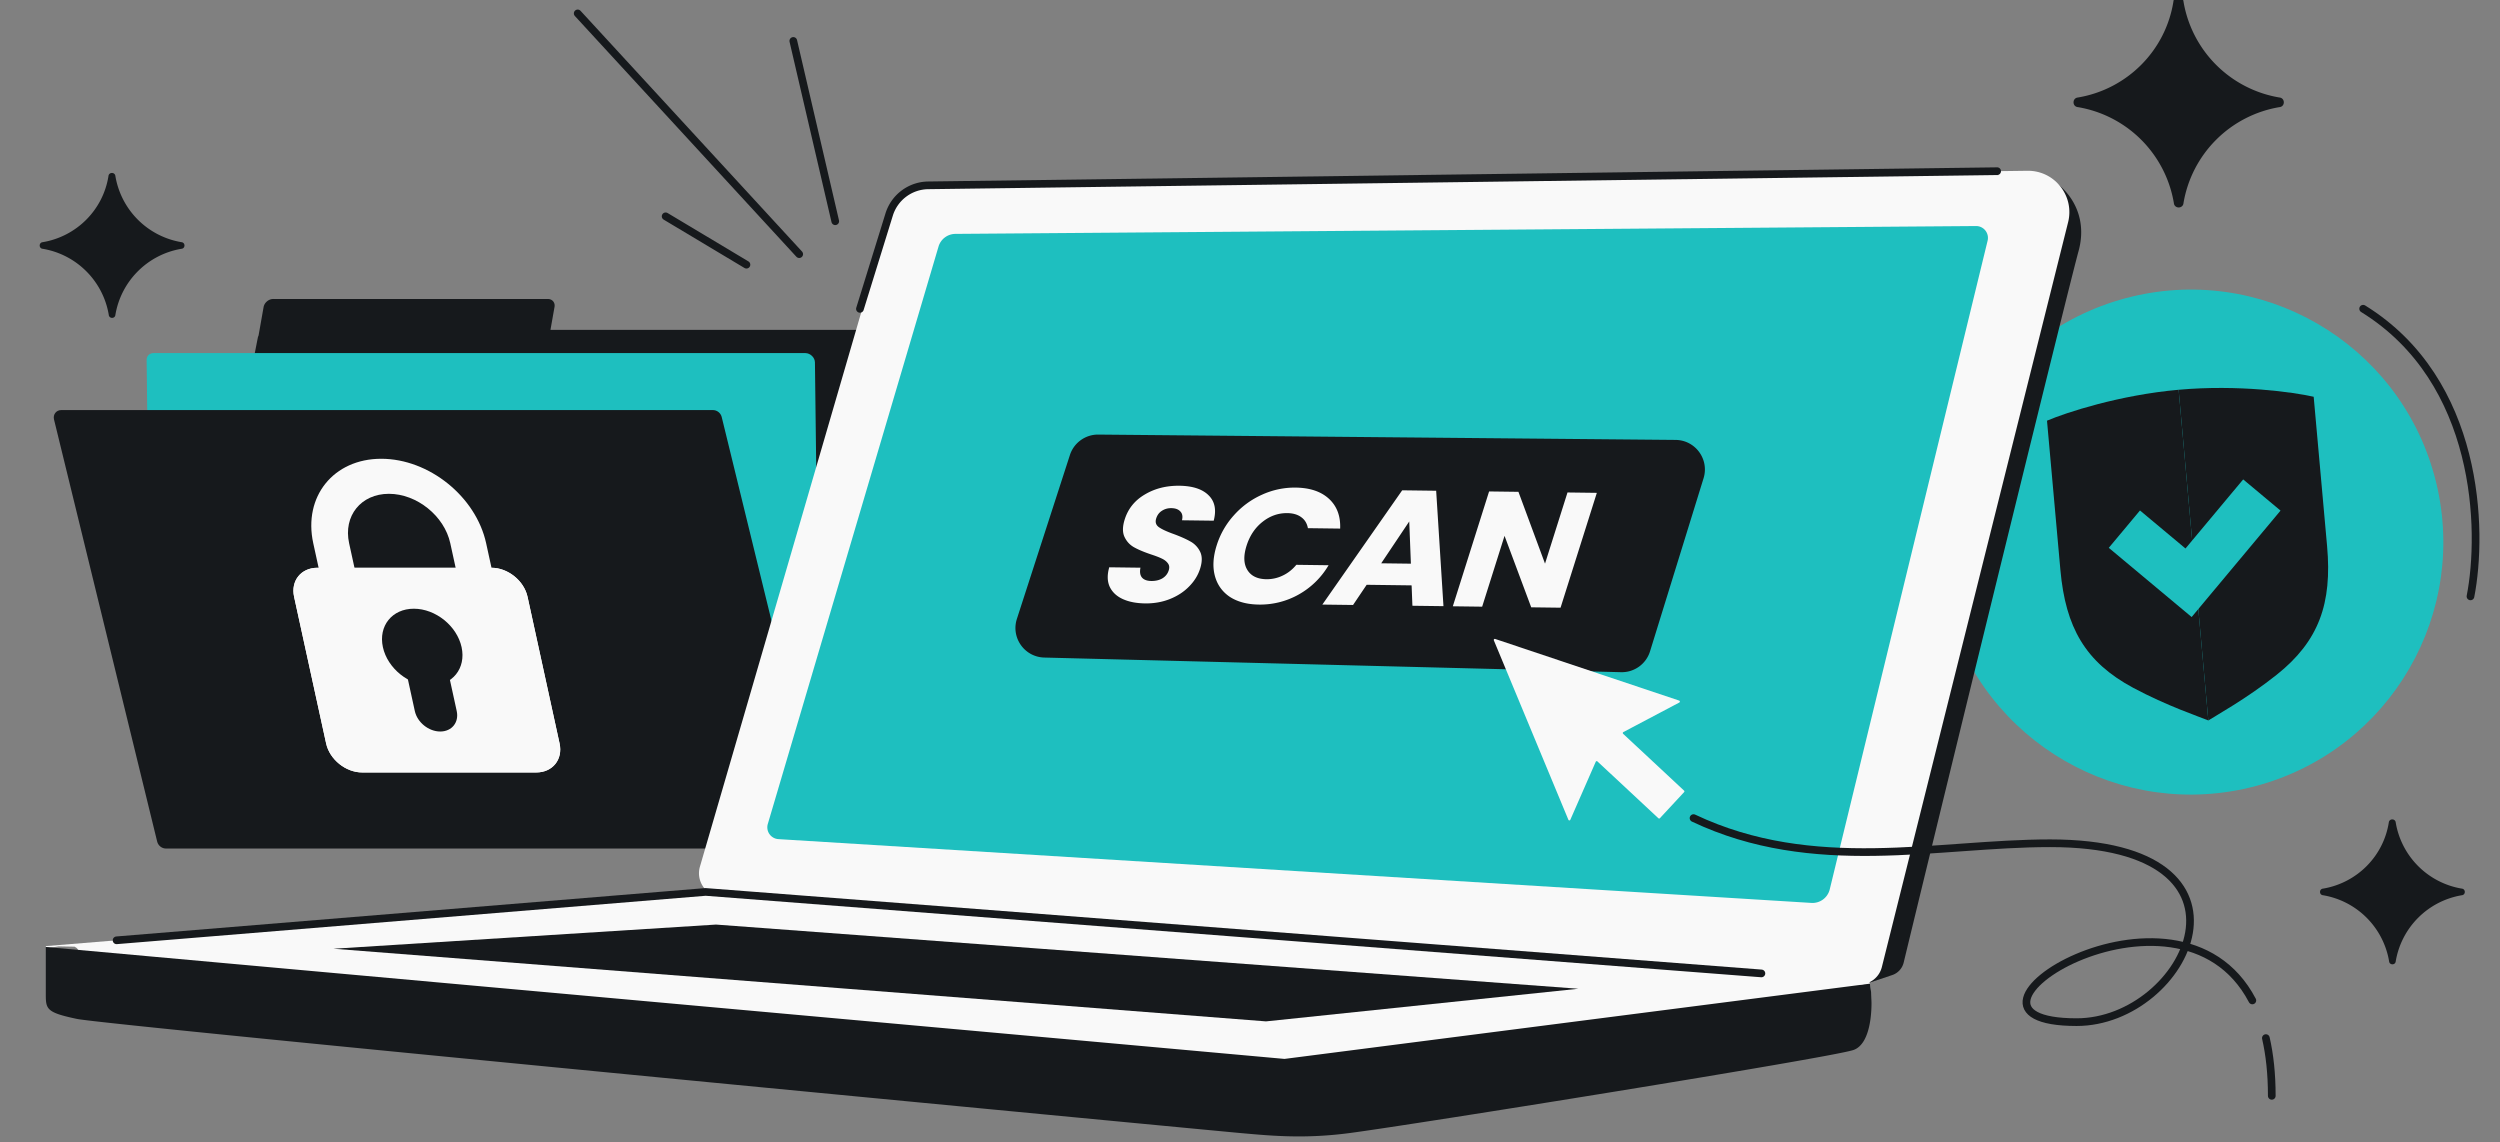 <svg xmlns="http://www.w3.org/2000/svg" width="488" height="223" fill="none"><rect width="100%" height="100%" fill="#808080" stroke="none"/><g clip-path="url(#a)"><circle cx="49.278" cy="49.278" r="49.278" fill="#1EBFBF" transform="scale(-1 1) rotate(15 -403.909 -1733.768)"/><path fill="#16191C" d="M399.574 82.118c3.706-1.576 14.035-4.991 25.695-6.038l5.796 64.549c-1.615-.671-8.092-2.842-14.683-6.378-9.311-4.994-13.184-11.76-14.191-22.981l-2.617-29.151Z"/><path fill="#16191C" d="M451.629 77.446c-3.928-.891-14.7-2.412-26.36-1.365l5.795 64.55c1.47-.949 7.456-4.239 13.312-8.892 8.273-6.573 10.878-13.921 9.871-25.142l-2.618-29.151Z"/><path fill="#1EBFBF" fill-rule="evenodd" d="m445.159 99.671-17.351 20.774-16.174-13.509 6.09-7.292 8.883 7.42 11.261-13.483 7.291 6.09Z" clip-rule="evenodd"/><path fill="#16191C" fill-rule="evenodd" d="M53.342 58.358c-.887 0-1.734.71-1.889 1.582l-.987 5.576a1.758 1.758 0 0 0-.147.432l-19.162 97.728c-.171.875.415 1.59 1.305 1.59h127.256c.875 0 1.714-.692 1.883-1.552l19.162-97.728c.172-.875-.415-1.59-1.305-1.59h-72.009l.793-4.477c.153-.863-.433-1.56-1.311-1.56h-53.59Z" clip-rule="evenodd"/><path fill="#1EBFBF" d="M28.62 70.261c-.01-.77.566-1.338 1.355-1.338h127.22c.978 0 1.87.86 1.881 1.814l.991 81.621c.009.77-.567 1.338-1.356 1.338H31.491c-.978 0-1.87-.859-1.881-1.813l-.99-81.622Z"/><path fill="#16191C" d="M140.876 81.396c-.19-.777-.913-1.35-1.702-1.35H11.954c-.978 0-1.647.867-1.412 1.83l20.14 82.407c.19.777.912 1.351 1.702 1.351h127.219c.978 0 1.647-.867 1.412-1.83l-20.139-82.408Z"/><path fill="#F9F9F9" fill-rule="evenodd" d="m90.98 120.167-3.086-14.13c-1.163-5.327-6.527-9.646-11.98-9.646s-8.93 4.319-7.767 9.646l3.086 14.13c1.164 5.327 6.527 9.646 11.98 9.646 5.454 0 8.93-4.319 7.767-9.646ZM74.42 89.552c-9.319 0-15.261 7.38-13.273 16.485l3.086 14.13c1.989 9.104 11.155 16.485 20.474 16.485 9.32 0 15.262-7.381 13.273-16.485l-3.086-14.13C92.906 96.933 83.74 89.552 74.42 89.552Z" clip-rule="evenodd"/><path fill="#F9F9F9" d="M57.406 116.495c-.683-3.13 1.36-5.666 4.562-5.666H95.94c3.203 0 6.354 2.536 7.037 5.666l6.251 28.622c.684 3.129-1.359 5.666-4.562 5.666h-33.97c-3.204 0-6.354-2.537-7.037-5.666l-6.252-28.622Z"/><path fill="#F9F9F9" fill-rule="evenodd" d="M96.26 112.294H62.287c-2.374 0-3.888 1.881-3.382 4.201l6.252 28.622c.506 2.32 2.842 4.201 5.216 4.201h33.971c2.375 0 3.889-1.881 3.382-4.201l-6.251-28.622c-.507-2.32-2.842-4.201-5.217-4.201Zm-34.292-1.465c-3.203 0-5.245 2.536-4.562 5.666l6.252 28.622c.683 3.129 3.833 5.666 7.036 5.666h33.971c3.203 0 5.246-2.537 4.562-5.666l-6.251-28.622c-.683-3.13-3.834-5.666-7.037-5.666H61.97Z" clip-rule="evenodd"/><path fill="#16191C" d="M90.102 126.324c.905 4.145-1.8 7.504-6.042 7.504s-8.415-3.359-9.32-7.504c-.905-4.144 1.8-7.503 6.042-7.503s8.415 3.359 9.32 7.503Z"/><path fill="#16191C" d="M79.227 130.806c-.482-2.207.959-3.996 3.217-3.996 2.259 0 4.48 1.789 4.962 3.996l1.745 7.991c.482 2.206-.958 3.995-3.216 3.995-2.26 0-4.48-1.789-4.963-3.995l-1.745-7.991Z"/><path stroke="#16191C" stroke-linecap="round" stroke-width="1.5" d="M482.238 116.415c2.514-12.85 1.843-42.07-20.952-56.15"/><path fill="#F9F9F9" d="m8.94 184.681 128.798-10.577 227.205 17.537c.587 2.811.747 8.749-3.305 10.015-5.066 1.583-98.647 12.14-111.517 15.109-5.561 1.284-11.397 2.435-16.582 1.485-5.184-.949-206.008-25.771-212.024-27.037-6.015-1.266-6.081-1.899-6.081-4.918 0-.808-.344-1.265-.874-1.504l-3.099-.06c-1.348.206-2.52.471-2.52-.05Z"/><path fill="#16191C" d="m250.734 206.7 114.274-14.689c.587 2.811.747 11.712-3.306 12.978-5.065 1.583-85.094 14.432-98.186 16.174-8.664 1.153-15.109.572-21.08.034l-.388-.034c-6.081-.547-221.011-21.003-227.026-22.27-6.016-1.266-6.082-1.899-6.082-4.917v-9.126l241.794 21.85ZM369.33 190.343l-4.385 1.462c8.965-53.397 27.901-158.86 31.92-158.15 5.025.886 11.231 6.797 8.867 15.369-1.866 6.764-23.25 93.867-34.137 138.878a3.411 3.411 0 0 1-2.265 2.441Z"/><path fill="#16191C" d="m139.774 180.476 168.324 12.527-60.982 6.371-182.037-14.18 74.695-4.718Z"/><path fill="#F9F9F9" d="m367.336 188.775 36.359-145.396c1.287-5.145-2.646-10.114-7.949-10.044l-214.461 2.843a8.083 8.083 0 0 0-7.654 5.824l-37.003 127.164c-.819 2.816 1.158 5.672 4.081 5.897l222.287 17.1a4.474 4.474 0 0 0 4.34-3.388Z"/><path stroke="#16191C" stroke-linecap="round" stroke-width="1.5" d="m389.843 33.414-208.664 2.765a8.084 8.084 0 0 0-7.615 5.692l-5.703 18.418"/><path fill="#1EBFBF" d="m149.876 160.837 33.321-112.7a3.463 3.463 0 0 1 3.295-2.482l199.228-1.531a2.31 2.31 0 0 1 2.262 2.855L357.164 173.61a3.465 3.465 0 0 1-3.58 2.639l-201.636-12.452a2.31 2.31 0 0 1-2.072-2.96Z"/><path stroke="#16191C" stroke-linecap="round" stroke-width="1.5" d="m154.852 7.989 8.188 35.198m-7.034 6.424-43.24-46.995m17.165 39.61 15.778 9.442M443.452 213.909c0-4.298-.41-8.036-1.153-11.274m-111.721-42.94c23.477 11.115 47.563 4.909 69.591 4.909 43.876 0 26.735 34.919 5.184 34.919-30.839 0 19.661-32.151 34.304-4.234"/><path fill="#16191C" d="M208.845 88.825a5.774 5.774 0 0 1 5.547-3.996l112.681 1.043c3.866.036 6.605 3.787 5.463 7.48l-10.451 33.793a5.774 5.774 0 0 1-5.663 4.066l-112.578-2.857c-3.857-.098-6.535-3.879-5.347-7.55l10.348-31.98Z"/><path fill="#F9F9F9" d="m304.62 118.622-5.726-.075-5.209-13.953-4.368 13.828-5.726-.075 7.081-22.418 5.726.075 5.189 14.017 4.388-13.891 5.726.075-7.081 22.417ZM275.547 114.265l-8.773-.115-2.657 3.941-5.994-.078 15.586-22.306 6.631.087 1.424 22.528-6.061-.079-.156-3.978Zm-.141-4.235-.321-8.245-5.472 8.17 5.793.075ZM237.497 106.456a15.748 15.748 0 0 1 3.373-5.888 16.14 16.14 0 0 1 5.467-4 15.356 15.356 0 0 1 6.592-1.39c2.79.037 4.957.771 6.5 2.202 1.543 1.431 2.266 3.365 2.169 5.8l-6.295-.082c-.173-.943-.618-1.665-1.333-2.166-.694-.501-1.588-.758-2.682-.772-1.763-.023-3.377.543-4.841 1.7-1.463 1.156-2.505 2.714-3.123 4.673-.619 1.958-.566 3.53.158 4.715s1.968 1.79 3.731 1.813a6.998 6.998 0 0 0 3.145-.697c1.026-.478 1.921-1.182 2.685-2.113l6.296.082a15.586 15.586 0 0 1-5.801 5.696 15.316 15.316 0 0 1-7.821 1.982c-2.277-.03-4.169-.535-5.674-1.517-1.477-1.003-2.445-2.373-2.905-4.11-.46-1.738-.34-3.714.359-5.928ZM223.512 117.785c-1.719-.023-3.175-.309-4.368-.859-1.194-.55-2.039-1.352-2.536-2.406-.474-1.054-.501-2.315-.082-3.785l6.095.08c-.173.832-.074 1.474.298 1.928.379.432.982.654 1.808.665.848.011 1.575-.161 2.181-.517.612-.376 1.022-.895 1.23-1.555.175-.553.119-1.014-.169-1.381-.265-.367-.651-.671-1.157-.913-.484-.241-1.204-.518-2.159-.83-1.377-.467-2.474-.93-3.293-1.39-.819-.459-1.436-1.13-1.853-2.012-.416-.882-.402-2.025.042-3.43.659-2.087 1.966-3.705 3.92-4.855 1.962-1.171 4.215-1.74 6.76-1.707 2.59.034 4.489.657 5.697 1.87 1.215 1.192 1.546 2.842.992 4.951l-6.195-.081c.184-.724.083-1.292-.303-1.703-.379-.433-.97-.654-1.774-.665-.692-.009-1.307.165-1.845.521-.532.335-.902.833-1.111 1.493-.228.723-.049 1.292.537 1.706.587.414 1.565.865 2.935 1.353 1.364.51 2.443.994 3.24 1.453a4.486 4.486 0 0 1 1.862 1.981c.423.86.423 1.961-.001 3.303-.403 1.277-1.115 2.433-2.137 3.467-.999 1.034-2.244 1.851-3.734 2.452-1.489.6-3.116.889-4.88.866ZM327.797 137.134a.208.208 0 0 0-.031-.381l-35.909-12.029a.208.208 0 0 0-.258.277l14.548 35.014c.07.169.309.172.382.004l4.959-11.321a.208.208 0 0 1 .332-.068l11.899 11.09a.207.207 0 0 0 .294-.01l4.727-5.09a.207.207 0 0 0-.011-.293l-11.896-11.09a.209.209 0 0 1 .045-.336l10.919-5.767Z"/><path fill="#16191C" d="M35.416 48.566c.792-.065.792-1.223 0-1.295a15.725 15.725 0 0 1-12.89-12.89c-.075-.826-1.281-.826-1.356 0-1.049 6.6-6.23 11.78-12.829 12.89-.79.072-.791 1.23 0 1.295 6.6 1.11 11.78 6.29 12.89 12.89.072.791 1.23.792 1.295 0 1.11-6.6 6.291-11.78 12.89-12.89ZM480.537 174.752c.792-.066.792-1.223 0-1.295a15.724 15.724 0 0 1-12.889-12.89c-.076-.826-1.282-.826-1.357 0-1.049 6.599-6.229 11.78-12.828 12.89-.792.072-.792 1.229 0 1.295a15.724 15.724 0 0 1 12.889 12.89c.072.791 1.23.791 1.296 0a15.724 15.724 0 0 1 12.889-12.89ZM444.94 20.913c1.15-.096 1.149-1.777 0-1.882A22.837 22.837 0 0 1 426.219.311c-.109-1.2-1.862-1.2-1.971 0-1.523 9.584-9.047 17.108-18.631 18.72-1.149.105-1.15 1.786 0 1.881a22.84 22.84 0 0 1 18.721 18.721c.104 1.15 1.786 1.15 1.881 0a22.837 22.837 0 0 1 18.721-18.72Z"/><path stroke="#16191C" stroke-linecap="round" stroke-width="1.5" d="m343.827 190.011-206.09-15.907-114.983 9.443"/></g><defs><clipPath id="a"><path fill="#fff" d="M0 0h488v222.471H0z"/></clipPath></defs></svg>
